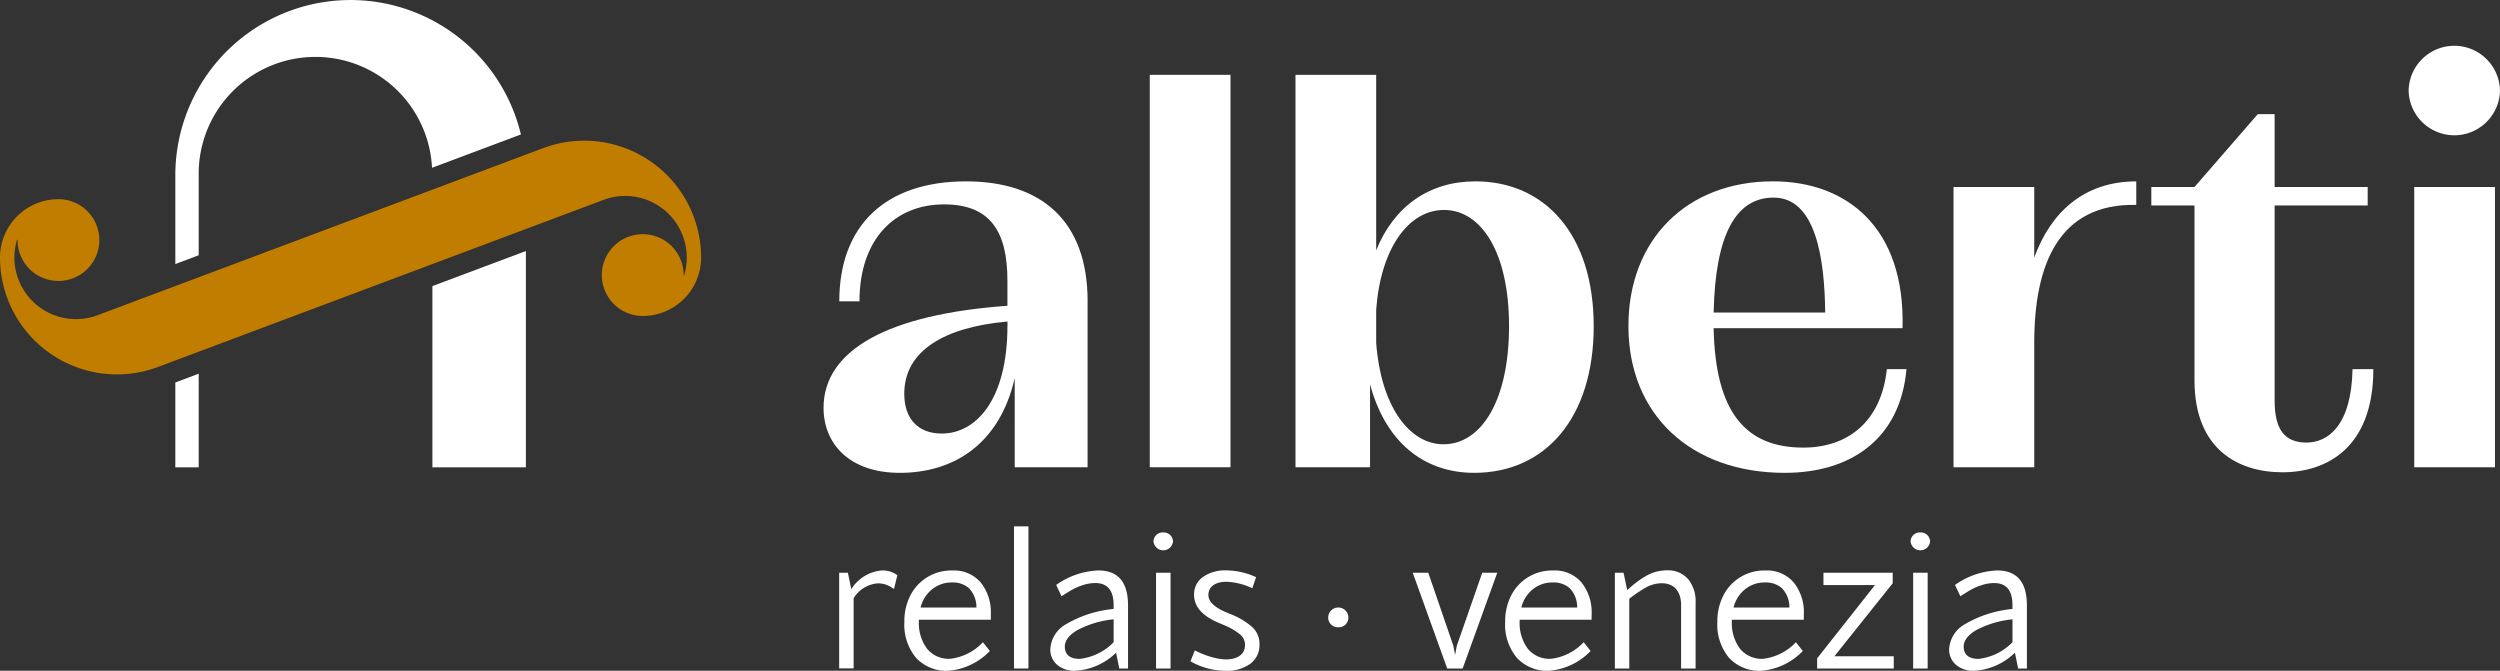 <svg xmlns="http://www.w3.org/2000/svg" width="252.692" height="67.799" viewBox="0 0 252.692 67.799">
  <rect x="0" y="0" width="252.692" height="67.799" fill="#333333" stroke="none"/>
  <g id="Raggruppa_1001" data-name="Raggruppa 1001" transform="translate(-12 -8.123)">
    <path id="Tracciato_2647" data-name="Tracciato 2647" d="M90.7,58.144l-.333,1.371h-.058a2.479,2.479,0,0,0-1.561-.553,3.156,3.156,0,0,0-2.466,1.5v7.1H84.821V57.887H85.7l.343,1.666a4.041,4.041,0,0,1,3.113-1.894,2.447,2.447,0,0,1,1.543.485" transform="translate(12 8.123)" fill="#fff"/>
    <path id="Tracciato_2648" data-name="Tracciato 2648" d="M100.152,62.639H92.877v.142a4.356,4.356,0,0,0,.819,2.781,2.837,2.837,0,0,0,2.342,1.028,5.4,5.4,0,0,0,3.313-1.676l.7.886a6.552,6.552,0,0,1-4.2,2A4.184,4.184,0,0,1,92.6,66.5a5.227,5.227,0,0,1-1.19-3.647,5.674,5.674,0,0,1,.647-2.742,4.624,4.624,0,0,1,4.209-2.447,3.537,3.537,0,0,1,2.866,1.219,4.8,4.8,0,0,1,1.019,3.18Zm-5.913-3.1a3.437,3.437,0,0,0-1.19,1.866h5.646a2.777,2.777,0,0,0-.762-1.961,2.474,2.474,0,0,0-1.7-.571,3.138,3.138,0,0,0-1.99.666" transform="translate(12 8.123)" fill="#fff"/>
    <rect id="Rettangolo_384" data-name="Rettangolo 384" width="1.457" height="14.367" transform="translate(114.494 61.326)" fill="#fff"/>
    <path id="Tracciato_2649" data-name="Tracciato 2649" d="M114.018,61.192v6.379h-.885l-.324-1.6a6.392,6.392,0,0,1-4.152,1.828,2.669,2.669,0,0,1-1.8-.6,2.009,2.009,0,0,1-.694-1.59,3.08,3.08,0,0,1,1.618-2.533,11.6,11.6,0,0,1,4.781-1.524v-.381c0-1.494-.62-2.237-1.848-2.237a4.023,4.023,0,0,0-1.237.2,5.8,5.8,0,0,0-1.048.438c-.285.162-.666.39-1.133.695l-.543-1.143a7.872,7.872,0,0,1,4.257-1.465c2.009,0,3.008,1.18,3.008,3.532M109.124,66.6a5.681,5.681,0,0,0,3.438-1.686V62.6a9.9,9.9,0,0,0-3.676,1.095c-.838.5-1.257,1.056-1.257,1.666,0,.809.533,1.238,1.5,1.238" transform="translate(12 8.123)" fill="#fff"/>
    <path id="Tracciato_2650" data-name="Tracciato 2650" d="M116.592,54.717a.925.925,0,0,1,.971-.9.94.94,0,0,1,1,.9.989.989,0,0,1-1.971,0m.257,3.171h1.466v9.683h-1.466Z" transform="translate(12 8.123)" fill="#fff"/>
    <path id="Tracciato_2651" data-name="Tracciato 2651" d="M120.329,66.838l.438-1.1a9.137,9.137,0,0,0,1.666.666,5.791,5.791,0,0,0,1.458.248c1.285,0,1.951-.581,1.951-1.457a1.353,1.353,0,0,0-.486-1.057,6.28,6.28,0,0,0-1.657-.962l-.58-.248c-1.619-.694-2.428-1.638-2.428-2.809a2.136,2.136,0,0,1,.9-1.8,3.889,3.889,0,0,1,2.379-.666,7.359,7.359,0,0,1,2.991.685l-.381,1.123a6.585,6.585,0,0,0-2.638-.656c-1.1,0-1.8.5-1.8,1.333,0,.628.534,1.181,1.6,1.666l.609.257a7.436,7.436,0,0,1,2.171,1.276,2.279,2.279,0,0,1,.781,1.828,2.314,2.314,0,0,1-.923,1.923,3.989,3.989,0,0,1-2.5.714,7.188,7.188,0,0,1-3.552-.961" transform="translate(12 8.123)" fill="#fff"/>
    <path id="Tracciato_2652" data-name="Tracciato 2652" d="M134.25,62.391a1.019,1.019,0,0,1,2.037,0,.967.967,0,0,1-1.018,1.01.977.977,0,0,1-1.019-1.01" transform="translate(12 8.123)" fill="#fff"/>
    <path id="Tracciato_2653" data-name="Tracciato 2653" d="M151.34,57.888l-3.5,9.683h-1.56l-3.486-9.683h1.571l2.524,7.351.189.952.172-.924,2.571-7.379Z" transform="translate(12 8.123)" fill="#fff"/>
    <path id="Tracciato_2654" data-name="Tracciato 2654" d="M160.873,62.639H153.6v.142a4.356,4.356,0,0,0,.819,2.781,2.836,2.836,0,0,0,2.342,1.028,5.4,5.4,0,0,0,3.313-1.676l.7.886a6.554,6.554,0,0,1-4.2,2,4.185,4.185,0,0,1-3.247-1.3,5.226,5.226,0,0,1-1.189-3.647,5.685,5.685,0,0,1,.646-2.742,4.625,4.625,0,0,1,4.209-2.447,3.539,3.539,0,0,1,2.867,1.219,4.8,4.8,0,0,1,1.018,3.18Zm-5.913-3.1a3.442,3.442,0,0,0-1.19,1.866h5.646a2.769,2.769,0,0,0-.762-1.961,2.473,2.473,0,0,0-1.7-.571,3.14,3.14,0,0,0-1.99.666" transform="translate(12 8.123)" fill="#fff"/>
    <path id="Tracciato_2655" data-name="Tracciato 2655" d="M170.624,58.525a3.518,3.518,0,0,1,.762,2.38V67.57h-1.467V61.143c0-1.371-.724-2.189-1.933-2.189a3.3,3.3,0,0,0-1.551.389,12.913,12.913,0,0,0-1.752,1.181V67.57h-1.457V57.887h.876l.371,1.761c.334-.305.629-.552.885-.752a8.735,8.735,0,0,1,.9-.609,4.2,4.2,0,0,1,2.247-.638,2.656,2.656,0,0,1,2.114.876" transform="translate(12 8.123)" fill="#fff"/>
    <path id="Tracciato_2656" data-name="Tracciato 2656" d="M182.323,62.639h-7.274v.142a4.361,4.361,0,0,0,.818,2.781,2.84,2.84,0,0,0,2.343,1.028,5.4,5.4,0,0,0,3.313-1.676l.7.886a6.554,6.554,0,0,1-4.2,2,4.184,4.184,0,0,1-3.247-1.3,5.227,5.227,0,0,1-1.19-3.647,5.674,5.674,0,0,1,.648-2.742,4.621,4.621,0,0,1,4.208-2.447,3.538,3.538,0,0,1,2.867,1.219,4.8,4.8,0,0,1,1.018,3.18Zm-5.913-3.1a3.435,3.435,0,0,0-1.189,1.866h5.645a2.769,2.769,0,0,0-.762-1.961,2.473,2.473,0,0,0-1.7-.571,3.14,3.14,0,0,0-1.99.666" transform="translate(12 8.123)" fill="#fff"/>
    <path id="Tracciato_2657" data-name="Tracciato 2657" d="M183.671,67.57V66.542l5.847-7.408h-5.209V57.887h7v1.067l-5.894,7.379h6V67.57Z" transform="translate(12 8.123)" fill="#fff"/>
    <path id="Tracciato_2658" data-name="Tracciato 2658" d="M193.118,54.717a.926.926,0,0,1,.971-.9.94.94,0,0,1,1,.9.989.989,0,0,1-1.971,0m.257,3.171h1.467v9.683h-1.467Z" transform="translate(12 8.123)" fill="#fff"/>
    <path id="Tracciato_2659" data-name="Tracciato 2659" d="M204.872,61.192v6.379h-.886l-.324-1.6A6.392,6.392,0,0,1,199.51,67.8a2.666,2.666,0,0,1-1.8-.6,2.007,2.007,0,0,1-.695-1.59,3.082,3.082,0,0,1,1.618-2.533,11.6,11.6,0,0,1,4.781-1.524v-.381c0-1.494-.62-2.237-1.848-2.237a4.023,4.023,0,0,0-1.237.2,5.825,5.825,0,0,0-1.048.438c-.285.162-.666.39-1.133.695l-.543-1.143a7.874,7.874,0,0,1,4.256-1.465q3.015,0,3.01,3.532M199.977,66.6a5.681,5.681,0,0,0,3.438-1.686V62.6a9.9,9.9,0,0,0-3.676,1.095c-.838.5-1.257,1.056-1.257,1.666,0,.809.533,1.238,1.5,1.238" transform="translate(12 8.123)" fill="#fff"/>
    <path id="Tracciato_2660" data-name="Tracciato 2660" d="M20.084,25.8V17.716a11.8,11.8,0,0,1,23.584-.756l8.984-3.369a17.708,17.708,0,0,0-34.93,4.125v8.972Z" transform="translate(12 8.123)" fill="#fff"/>
    <path id="Tracciato_2661" data-name="Tracciato 2661" d="M17.722,38.658v8.58h2.362V37.772Z" transform="translate(12 8.123)" fill="#fff"/>
    <path id="Tracciato_2662" data-name="Tracciato 2662" d="M43.706,28.916V47.239h9.449V25.373Z" transform="translate(12 8.123)" fill="#fff"/>
    <path id="Tracciato_2663" data-name="Tracciato 2663" d="M15.9,37.117A11.82,11.82,0,0,1,0,26.032a5.906,5.906,0,0,1,5.906-5.9,4.134,4.134,0,1,1-4.134,4.134L1.73,24.2a6.226,6.226,0,0,0,8.088,7.677L54.966,14.949a11.817,11.817,0,0,1,15.9,11.083,5.906,5.906,0,0,1-5.906,5.906A4.134,4.134,0,1,1,69.1,27.8l.042.061a6.227,6.227,0,0,0-8.089-7.677Z" transform="translate(12 8.123)" fill="#c07d00"/>
    <path id="Tracciato_2664" data-name="Tracciato 2664" d="M109.929,30.455V47.227h-7.365V38.218c-1.53,6.685-6.176,9.575-11.616,9.575-5.1,0-7.706-2.946-7.706-6.572,0-5.893,6.63-9.463,18.585-10.313v-2.55c0-4.985-1.756-7.7-6.4-7.7-5.042,0-8.555,3.569-8.555,9.8h-2.04c0-7.706,4.7-12.126,12.805-12.126,7.536,0,12.295,3.91,12.295,12.126m-8.1,2.493v-.453C95.481,33.062,91.4,35.441,91.4,39.8c0,2.55,1.417,4.023,3.8,4.023,3.4,0,6.629-3.343,6.629-10.879" transform="translate(12 8.123)" fill="#fff"/>
    <rect id="Rettangolo_385" data-name="Rettangolo 385" width="8.159" height="39.663" transform="translate(128.215 15.687)" fill="#fff"/>
    <path id="Tracciato_2665" data-name="Tracciato 2665" d="M161.088,32.948c0,9.406-4.986,14.845-12.069,14.845-5.213,0-9.009-3.229-10.539-8.952v8.386h-7.536V7.564H139.1V25.3c1.814-4.476,5.384-6.969,10.03-6.969,7.025,0,11.955,5.384,11.955,14.619m-8.556,0c0-7.479-2.833-11.729-6.572-11.729-3.57,0-6.4,3.853-6.857,10.085v3.343c.454,6.291,3.287,10.256,6.8,10.256,3.8,0,6.629-4.362,6.629-11.955" transform="translate(12 8.123)" fill="#fff"/>
    <path id="Tracciato_2666" data-name="Tracciato 2666" d="M192.7,37.311c-.624,7.082-5.666,10.482-12.295,10.482-9.52,0-15.809-5.894-15.809-14.846,0-8.725,5.893-14.618,14.619-14.618,7.365,0,13.372,4.589,13.088,14.845H173.209c.17,8.5,3.229,12.068,9.066,12.068,4.476,0,7.876-2.606,8.442-7.931Zm-19.491-5.723h11.275c-.057-5.5-.963-11.616-5.212-11.616-3.854,0-5.893,3.8-6.063,11.616" transform="translate(12 8.123)" fill="#fff"/>
    <path id="Tracciato_2667" data-name="Tracciato 2667" d="M215.927,18.329V20.71c-7.819-.171-10.312,6.006-10.312,13.937v12.58h-8.159V18.9h8.159v7.139c1.643-4.533,4.986-7.706,10.312-7.706" transform="translate(12 8.123)" fill="#fff"/>
    <path id="Tracciato_2668" data-name="Tracciato 2668" d="M239.89,37.311c0,7.989-4.759,10.425-9.178,10.425s-8.9-2.266-8.9-9.292V20.765h-4.363V18.9h4.363l6.4-7.366h1.7V18.9h9.406v1.869h-9.406V40.484c0,2.946,1.02,4.249,3.229,4.249,2.1,0,4.534-1.643,4.647-7.422Z" transform="translate(12 8.123)" fill="#fff"/>
    <path id="Tracciato_2669" data-name="Tracciato 2669" d="M252.692,9.151a4.619,4.619,0,0,1-9.236,0,4.619,4.619,0,0,1,9.236,0M244.023,18.9h8.159v28.33h-8.159Z" transform="translate(12 8.123)" fill="#fff"/>
  </g>
</svg>
